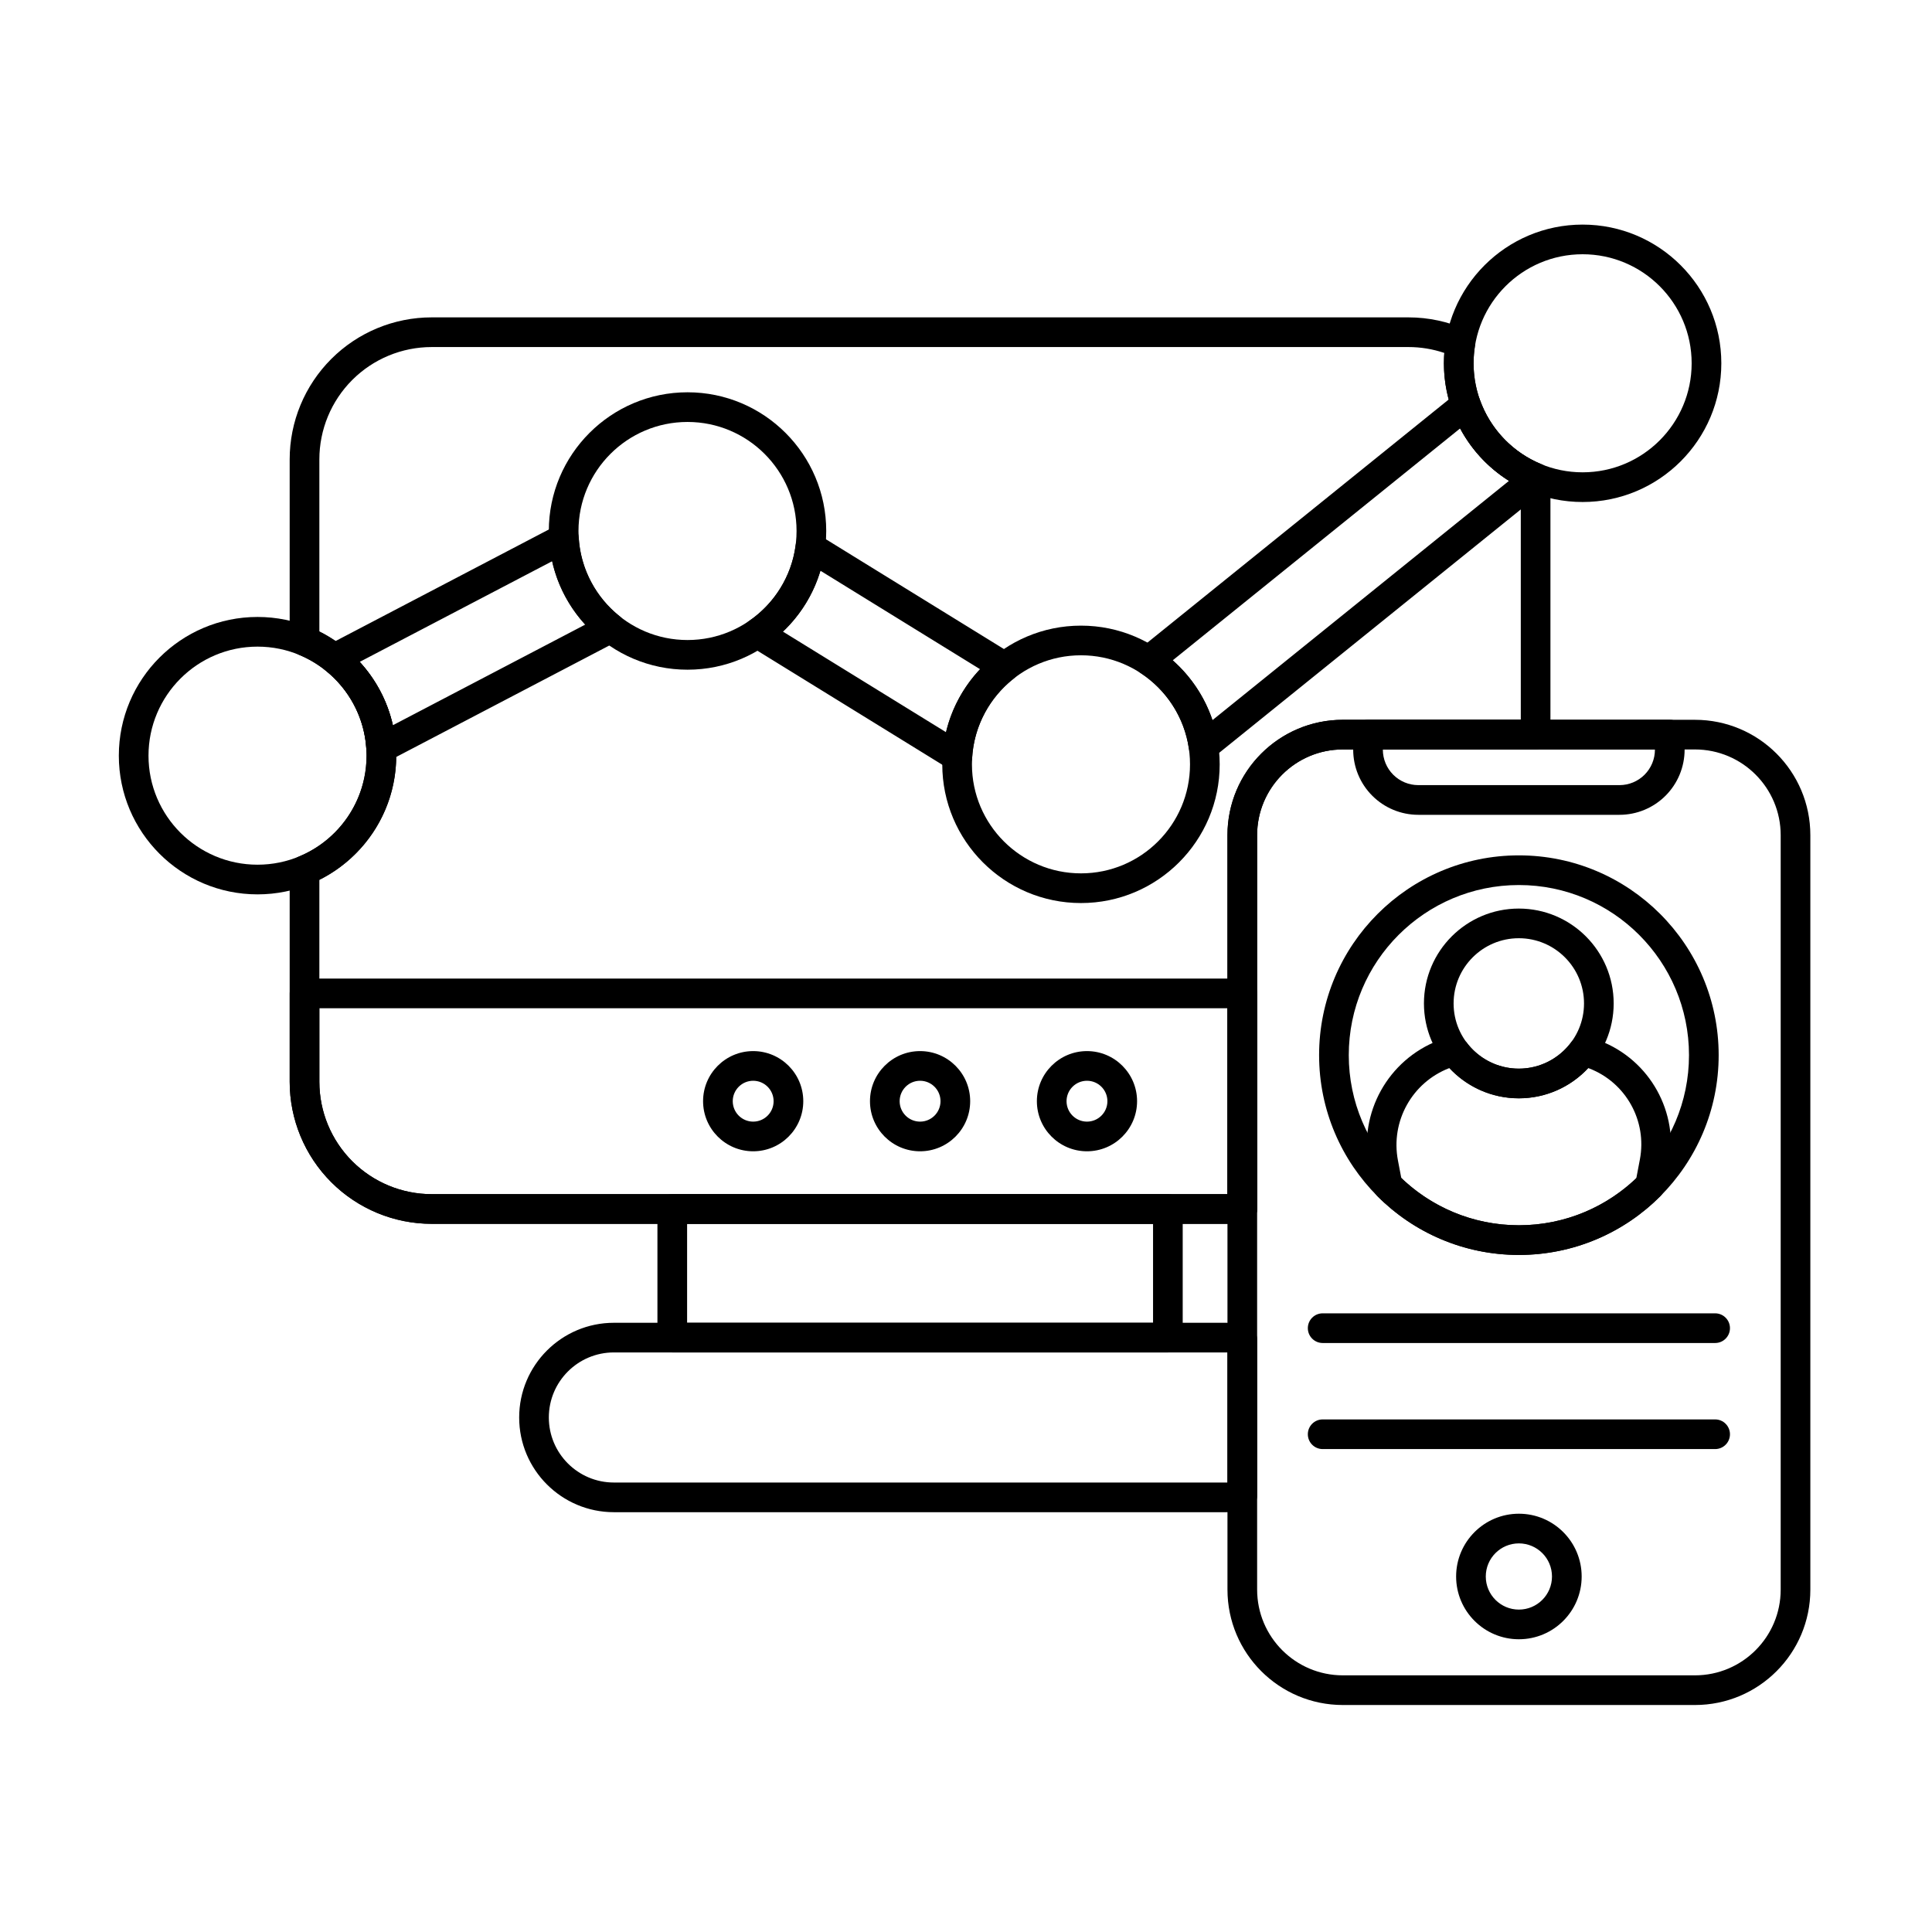 <?xml version="1.0" encoding="UTF-8"?>
<!-- Uploaded to: ICON Repo, www.iconrepo.com, Generator: ICON Repo Mixer Tools -->
<svg fill="#000000" width="800px" height="800px" version="1.1" viewBox="144 144 512 512" xmlns="http://www.w3.org/2000/svg">
 <g fill-rule="evenodd">
  <path d="m360.82 285.64c-1.137-0.703-2.547-0.777-3.754-0.203-1.203 0.574-2.035 1.719-2.207 3.043-1.086 8.34-5.734 15.562-12.367 20.098-1.098 0.75-1.742 2.008-1.711 3.34s0.734 2.555 1.867 3.25l52.996 32.688c1.176 0.723 2.648 0.781 3.875 0.145 1.227-0.637 2.027-1.871 2.113-3.246 0.523-8.488 4.723-15.988 11.02-20.934 1.012-0.793 1.57-2.031 1.496-3.316-0.07-1.281-0.766-2.449-1.859-3.121l-51.465-31.742zm-63.457 0.797c-0.078-1.332-0.828-2.531-1.988-3.188-1.16-0.66-2.574-0.68-3.758-0.062l-60.848 31.828c-1.18 0.617-1.969 1.789-2.094 3.117-0.125 1.324 0.43 2.625 1.477 3.449 6.262 4.953 10.426 12.441 10.938 20.91 0.078 1.332 0.832 2.531 1.992 3.188s2.574 0.676 3.754 0.059l60.816-31.812c1.18-0.617 1.965-1.789 2.094-3.113 0.125-1.324-0.43-2.621-1.469-3.449-6.254-4.961-10.414-12.457-10.91-20.926zm238.81-36.5c-0.426-1.199-1.41-2.121-2.637-2.465-1.227-0.348-2.543-0.078-3.535 0.723l-84.047 67.82c-0.98 0.789-1.52 2-1.457 3.254 0.062 1.254 0.723 2.406 1.773 3.094 6.773 4.438 11.578 11.641 12.793 20 0.203 1.398 1.141 2.578 2.453 3.094 1.316 0.516 2.805 0.285 3.902-0.602l88.117-71.105c1.082-0.875 1.621-2.254 1.422-3.633-0.203-1.379-1.117-2.543-2.41-3.066-7.613-3.094-13.613-9.34-16.375-17.117zm-174.75 45.312 42.305 26.094c-4.344 4.606-7.512 10.332-9.023 16.695l-43.219-26.656c4.602-4.363 8.074-9.902 9.938-16.133zm-71.098-2.516c1.422 6.379 4.504 12.137 8.77 16.793l-50.984 26.668c-1.43-6.379-4.516-12.137-8.789-16.785l51-26.676zm240.63-35.203c3.031 5.684 7.512 10.48 12.949 13.895l-78.586 63.418c-2.078-6.18-5.754-11.625-10.535-15.848z"/>
  <path d="m326.2 247.96c-20.285 0-36.758 16.473-36.758 36.758 0 20.289 16.473 36.758 36.758 36.758 20.289 0 36.758-16.469 36.758-36.758 0-20.285-16.469-36.758-36.758-36.758zm0 7.863c15.949 0 28.895 12.945 28.895 28.895s-12.949 28.895-28.895 28.895c-15.949 0-28.895-12.949-28.895-28.895 0-15.949 12.945-28.895 28.895-28.895z"/>
  <path d="m430.47 309.8c-20.289 0-36.758 16.473-36.758 36.758s16.473 36.758 36.758 36.758 36.758-16.473 36.758-36.758-16.473-36.758-36.758-36.758zm0 7.859c15.945 0 28.895 12.949 28.895 28.895 0 15.949-12.949 28.895-28.895 28.895-15.949 0-28.895-12.949-28.895-28.895 0-15.949 12.949-28.895 28.895-28.895z"/>
  <path d="m563.41 203.52c-20.285 0-36.758 16.469-36.758 36.758 0 20.285 16.473 36.758 36.758 36.758 20.289 0 36.758-16.473 36.758-36.758 0-20.289-16.469-36.758-36.758-36.758zm0 7.859c15.949 0 28.895 12.949 28.895 28.895 0 15.949-12.949 28.895-28.895 28.895-15.949 0-28.895-12.945-28.895-28.895 0-15.949 12.945-28.895 28.895-28.895z"/>
  <path d="m546.5 384.78c-13.875 0-25.141 11.266-25.141 25.141s11.266 25.141 25.141 25.141 25.141-11.266 25.141-25.141-11.266-25.141-25.141-25.141zm0 7.859c9.535 0 17.281 7.742 17.281 17.281 0 9.535-7.742 17.281-17.281 17.281-9.535 0-17.281-7.742-17.281-17.281 0-9.535 7.742-17.281 17.281-17.281z"/>
  <path d="m546.52 370.68c-29.223 0-52.945 23.723-52.945 52.945s23.723 52.945 52.945 52.945c29.223 0 52.945-23.723 52.945-52.945s-23.723-52.945-52.945-52.945zm0 7.863c24.883 0 45.082 20.203 45.082 45.082 0 24.883-20.199 45.082-45.082 45.082-24.883 0-45.082-20.203-45.082-45.082 0-24.883 20.203-45.082 45.082-45.082z"/>
  <path d="m568.02 419.82s-5.957-1.906-7.559 0.281c-3.144 4.301-8.23 7.102-13.961 7.102s-10.812-2.797-13.957-7.098l-4.566-1.355s-1.219 0.391-2.754 0.984c-13.383 5.164-21.156 19.152-18.48 33.242l1.117 5.887c0.148 0.77 0.52 1.477 1.07 2.035 9.594 9.68 22.898 15.676 37.59 15.676 14.664 0 27.945-5.973 37.535-15.617 0.555-0.559 0.926-1.266 1.074-2.039l1.176-6.188c2.652-13.945-5.043-27.793-18.285-32.906zm-3.121 7.231 0.324 0.117c9.68 3.758 15.301 13.887 13.363 24.094l-0.945 4.977c-8.098 7.731-19.059 12.473-31.117 12.473-12.082 0-23.062-4.766-31.16-12.516l-0.008-0.008-0.891-4.676c-1.969-10.348 3.734-20.621 13.551-24.43l0.086-0.031c4.59 4.93 11.137 8.016 18.398 8.016s13.809-3.082 18.398-8.016z"/>
  <path d="m623.76 365.34c0-16.895-13.695-30.586-30.586-30.586h-93.297c-16.891 0-30.586 13.695-30.586 30.586v199.92c0 16.891 13.695 30.586 30.586 30.586h93.297c16.895 0 30.586-13.695 30.586-30.586zm-7.859 0v199.92c0 12.551-10.176 22.723-22.727 22.723h-93.297c-12.551 0-22.723-10.176-22.723-22.723v-199.92c0-12.551 10.176-22.727 22.723-22.727h93.297c12.551 0 22.727 10.176 22.727 22.727z"/>
  <path d="m506.54 334.75c-2.172 0-3.93 1.758-3.93 3.93v3.992c0 4.578 1.816 8.965 5.055 12.203 3.234 3.238 7.625 5.059 12.203 5.059h53.312c4.578 0 8.965-1.82 12.203-5.059 3.234-3.234 5.055-7.625 5.055-12.203v-3.992c0-2.172-1.762-3.93-3.934-3.93h-79.969zm3.93 7.859h72.105v0.059c0 2.492-0.992 4.883-2.75 6.644-1.762 1.762-4.152 2.754-6.644 2.754h-53.312c-2.492 0-4.883-0.992-6.644-2.754s-2.754-4.152-2.754-6.644z"/>
  <path d="m546.52 545.15c-9.18 0-16.633 7.453-16.633 16.637 0 9.18 7.453 16.633 16.633 16.633 9.184 0 16.637-7.453 16.637-16.633 0-9.184-7.453-16.637-16.637-16.637zm0 7.863c4.844 0 8.773 3.93 8.773 8.773 0 4.84-3.93 8.773-8.773 8.773s-8.773-3.934-8.773-8.773c0-4.844 3.93-8.773 8.773-8.773z"/>
  <path d="m494.52 499.91h104.01c2.172 0 3.93-1.762 3.93-3.934s-1.762-3.93-3.93-3.93h-104.01c-2.172 0-3.93 1.762-3.93 3.93 0 2.172 1.762 3.934 3.93 3.934z"/>
  <path d="m494.52 528.02h104.01c2.172 0 3.93-1.762 3.93-3.93 0-2.172-1.762-3.93-3.93-3.93h-104.01c-2.172 0-3.93 1.762-3.93 3.93 0 2.172 1.762 3.93 3.93 3.93z"/>
  <path d="m322.16 460.46c-2.172 0-3.934 1.762-3.934 3.934v34.086c0 2.172 1.762 3.93 3.934 3.93h131.34c2.172 0 3.93-1.758 3.93-3.93v-34.086c0-2.172-1.758-3.934-3.93-3.934zm3.93 7.863h123.48v26.227h-123.48z"/>
  <path d="m343.6 422.55c-7.328 0-13.277 5.949-13.277 13.277s5.949 13.277 13.277 13.277 13.277-5.949 13.277-13.277-5.949-13.277-13.277-13.277zm0 7.863c2.988 0 5.414 2.426 5.414 5.414s-2.426 5.414-5.414 5.414c-2.988 0-5.414-2.426-5.414-5.414s2.426-5.414 5.414-5.414z"/>
  <path d="m387.83 422.55c-7.328 0-13.277 5.949-13.277 13.277s5.949 13.277 13.277 13.277 13.277-5.949 13.277-13.277-5.949-13.277-13.277-13.277zm0 7.863c2.988 0 5.414 2.426 5.414 5.414s-2.426 5.414-5.414 5.414-5.414-2.426-5.414-5.414 2.426-5.414 5.414-5.414z"/>
  <path d="m432.06 422.55c-7.328 0-13.277 5.949-13.277 13.277s5.949 13.277 13.277 13.277 13.277-5.949 13.277-13.277-5.949-13.277-13.277-13.277zm0 7.863c2.988 0 5.414 2.426 5.414 5.414s-2.426 5.414-5.414 5.414c-2.988 0-5.414-2.426-5.414-5.414s2.426-5.414 5.414-5.414z"/>
  <path d="m212.25 307.5c-20.289 0-36.758 16.473-36.758 36.758 0 20.289 16.473 36.758 36.758 36.758s36.758-16.469 36.758-36.758c0-20.285-16.473-36.758-36.758-36.758zm0 7.863c15.945 0 28.895 12.945 28.895 28.895s-12.949 28.895-28.895 28.895c-15.949 0-28.895-12.949-28.895-28.895 0-15.949 12.949-28.895 28.895-28.895z"/>
  <path d="m499.87 342.61h51.082c2.172 0 3.93-1.762 3.93-3.93v-68.027c0-1.594-0.961-3.031-2.438-3.637-10.52-4.324-17.93-14.672-17.93-26.738 0-1.59 0.129-3.148 0.375-4.672 0.285-1.758-0.648-3.492-2.277-4.219-4.789-2.141-10.02-3.281-15.363-3.281h-258.85c-9.98 0-19.551 3.965-26.609 11.023-7.059 7.059-11.023 16.629-11.023 26.609v48.145c0 1.594 0.961 3.031 2.438 3.637 10.52 4.324 17.93 14.672 17.93 26.738 0 12.066-7.414 22.418-17.93 26.738-1.473 0.609-2.438 2.043-2.438 3.637v56.059c0 9.98 3.965 19.551 11.023 26.609 7.059 7.059 16.629 11.023 26.609 11.023h214.81c2.172 0 3.934-1.762 3.934-3.93v-99.059c0-12.551 10.176-22.727 22.723-22.727zm0-7.859c-16.891 0-30.586 13.695-30.586 30.586v95.125h-210.88c-7.894 0-15.469-3.137-21.051-8.719-5.582-5.582-8.719-13.152-8.719-21.047v-53.531c12.074-6.027 20.371-18.504 20.371-32.902s-8.297-26.875-20.371-32.902v-45.617c0-7.894 3.137-15.469 8.719-21.051 5.582-5.582 13.156-8.719 21.051-8.719h258.85c3.262 0 6.465 0.535 9.5 1.559-0.066 0.906-0.102 1.824-0.102 2.75 0 14.398 8.297 26.875 20.371 32.902v61.566h-47.152z"/>
  <path d="m477.15 407.26c0-2.172-1.762-3.93-3.934-3.93h-248.51c-2.172 0-3.93 1.762-3.93 3.93v23.438c0 9.98 3.965 19.551 11.023 26.609 7.059 7.059 16.629 11.023 26.609 11.023h214.81c2.172 0 3.934-1.762 3.934-3.93v-57.137zm-7.863 3.934v49.273h-210.88c-7.894 0-15.469-3.137-21.051-8.719-5.582-5.582-8.719-13.152-8.719-21.047v-19.504h240.65z"/>
  <path d="m474 544.24c1.832-0.375 3.144-1.984 3.144-3.852v-41.48c0-1.867-1.316-3.477-3.144-3.852-1.625-0.332-3.309-0.504-5.031-0.504h-162.28c-13.855 0-25.102 11.246-25.102 25.098 0 13.852 11.246 25.098 25.102 25.098h162.28c1.727 0 3.406-0.172 5.031-0.504zm-4.719-7.359c-0.105 0-0.211 0.004-0.316 0.004h-162.28c-9.516 0-17.238-7.727-17.238-17.238 0-9.512 7.723-17.238 17.238-17.238h162.28c0.105 0 0.211 0 0.316 0.004z"/>
 </g>
</svg>